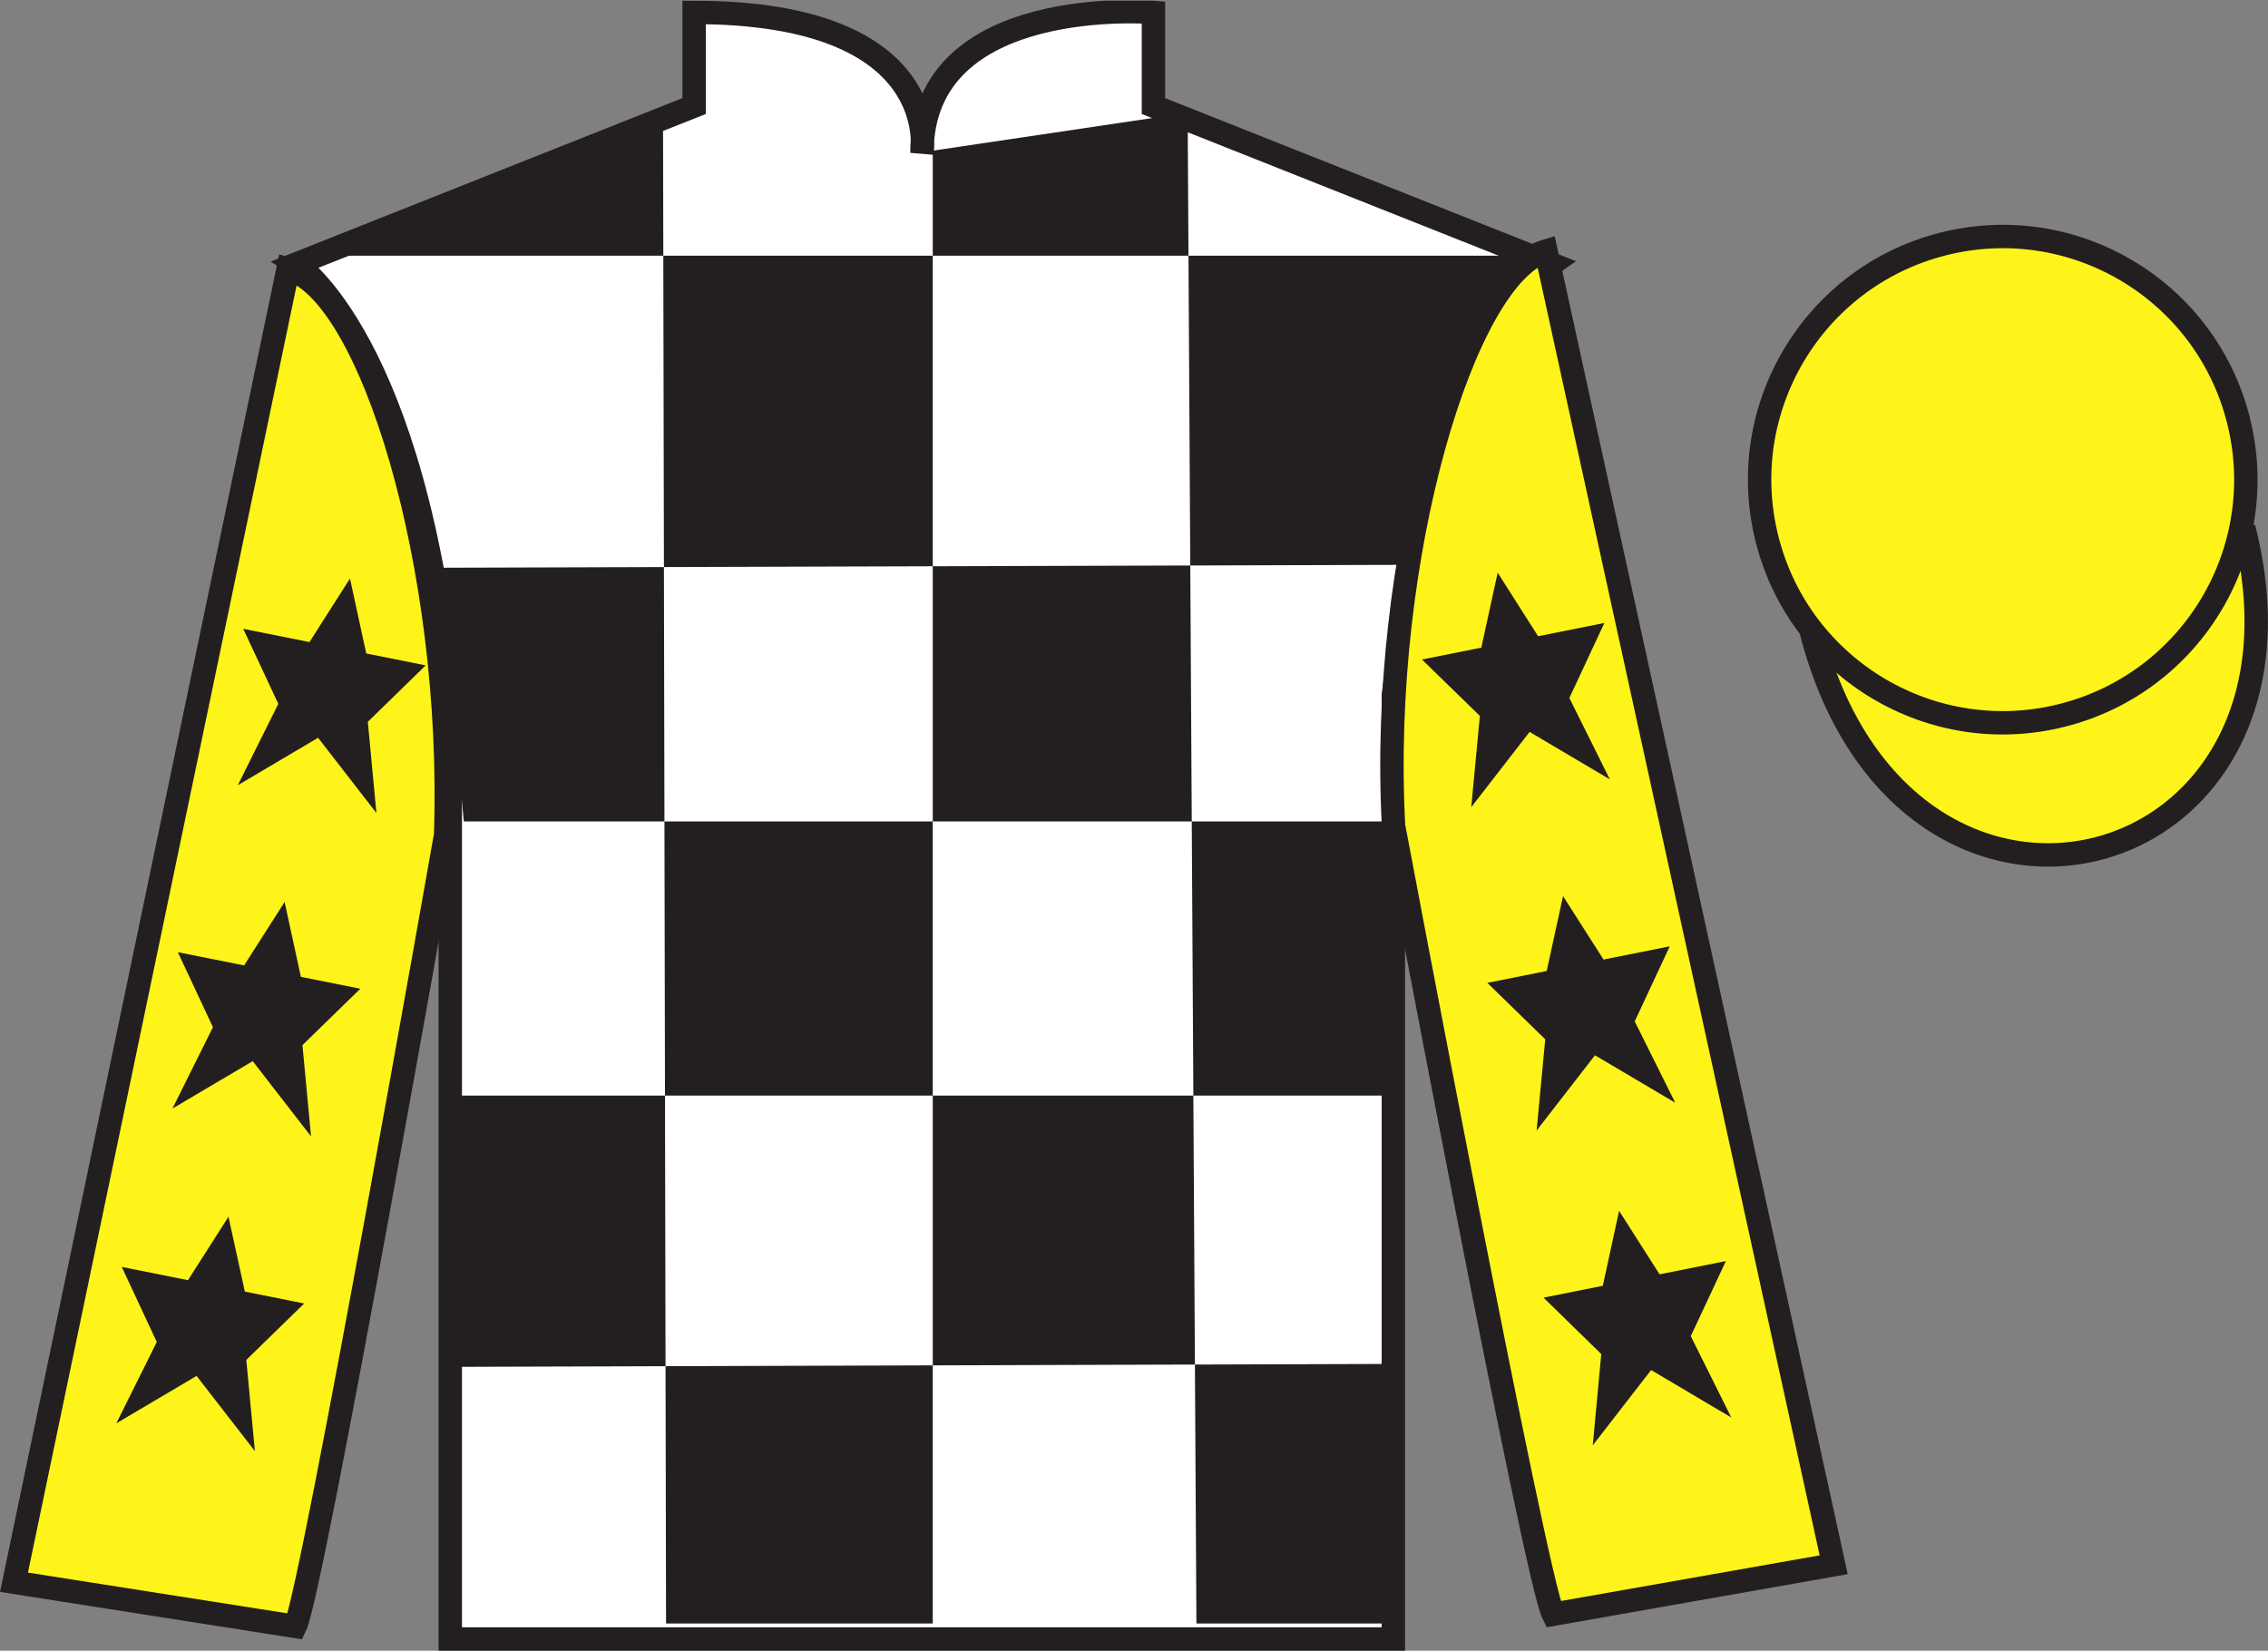 <?xml version="1.0" encoding="UTF-8"?>
<svg xmlns="http://www.w3.org/2000/svg" xmlns:xlink="http://www.w3.org/1999/xlink" width="96.9pt" height="70.53pt" viewBox="0 0 96.9 70.53" version="1.1">
<rect x="0" y="0" width="96.9" height="70.53" fill="#808080" stroke="none"/>
<defs>
<clipPath id="clip1">
  <path d="M 0 70.531 L 96.895 70.531 L 96.895 0.031 L 0 0.031 L 0 70.531 Z M 0 70.531 "/>
</clipPath>
</defs>
<g id="surface0">
<g clip-path="url(#clip1)" clip-rule="nonzero">
<path style=" stroke:none;fill-rule:nonzero;fill:rgb(100%,100%,100%);fill-opacity:1;" d="M 12.656 11.281 C 12.656 11.281 17.738 14.531 19.238 29.863 C 19.238 29.863 19.238 44.863 19.238 70.031 L 59.531 70.031 L 59.531 29.695 C 59.531 29.695 61.324 14.695 66.281 11.281 L 49.281 4.531 L 49.281 0.531 C 49.281 0.531 39.391 -0.305 39.391 6.531 C 39.391 6.531 40.406 0.531 29.656 0.531 L 29.656 4.531 L 12.656 11.281 "/>
<path style="fill:none;stroke-width:10;stroke-linecap:butt;stroke-linejoin:miter;stroke:rgb(13.73%,12.16%,12.549%);stroke-opacity:1;stroke-miterlimit:4;" d="M 126.562 592.487 C 126.562 592.487 177.383 559.987 192.383 406.667 C 192.383 406.667 192.383 256.667 192.383 4.987 L 595.312 4.987 L 595.312 408.347 C 595.312 408.347 613.242 558.347 662.812 592.487 L 492.812 659.987 L 492.812 699.987 C 492.812 699.987 393.906 708.347 393.906 639.987 C 393.906 639.987 404.062 699.987 296.562 699.987 L 296.562 659.987 L 126.562 592.487 Z M 126.562 592.487 " transform="matrix(0.1,0,0,-0.1,0,70.53)"/>
<path style=" stroke:none;fill-rule:nonzero;fill:rgb(13.73%,12.16%,12.549%);fill-opacity:1;" d="M 28.328 5.066 L 28.457 69.367 L 39.852 69.367 L 39.852 6.438 L 50.742 4.82 L 51.117 69.367 L 59.633 69.367 L 59.633 58.277 L 19.566 58.402 L 19.691 46.812 L 59.633 46.812 L 59.883 35.098 L 19.816 35.098 L 18.812 24.258 L 60.383 24.133 C 60.637 18.836 65.02 10.926 65.02 10.926 L 13.555 10.926 L 28.328 5.066 "/>
<path style=" stroke:none;fill-rule:nonzero;fill:rgb(100%,95.41%,10.001%);fill-opacity:1;" d="M 12.613 69.492 C 13.352 67.984 19.039 35.68 19.039 35.68 C 19.43 24.172 15.816 12.457 12.309 11.492 L 0.598 67.605 L 12.613 69.492 "/>
<path style="fill:none;stroke-width:10;stroke-linecap:butt;stroke-linejoin:miter;stroke:rgb(13.73%,12.16%,12.549%);stroke-opacity:1;stroke-miterlimit:4;" d="M 126.133 10.378 C 133.516 25.456 190.391 348.503 190.391 348.503 C 194.297 463.581 158.164 580.73 123.086 590.378 L 5.977 29.245 L 126.133 10.378 Z M 126.133 10.378 " transform="matrix(0.1,0,0,-0.1,0,70.53)"/>
<path style=" stroke:none;fill-rule:nonzero;fill:rgb(100%,95.41%,10.001%);fill-opacity:1;" d="M 78.344 66.859 L 66.051 10.723 C 62.562 11.758 58.926 23.793 59.539 35.289 C 59.539 35.289 65.598 67.48 66.363 68.973 L 78.344 66.859 "/>
<path style="fill:none;stroke-width:10;stroke-linecap:butt;stroke-linejoin:miter;stroke:rgb(13.73%,12.16%,12.549%);stroke-opacity:1;stroke-miterlimit:4;" d="M 783.438 36.706 L 660.508 598.073 C 625.625 587.722 589.258 467.37 595.391 352.409 C 595.391 352.409 655.977 30.495 663.633 15.573 L 783.438 36.706 Z M 783.438 36.706 " transform="matrix(0.1,0,0,-0.1,0,70.53)"/>
<path style="fill-rule:nonzero;fill:rgb(100%,95.41%,10.001%);fill-opacity:1;stroke-width:10;stroke-linecap:butt;stroke-linejoin:miter;stroke:rgb(13.73%,12.16%,12.549%);stroke-opacity:1;stroke-miterlimit:4;" d="M 773.75 435.925 C 813.477 280.261 997.383 327.878 958.633 479.87 " transform="matrix(0.1,0,0,-0.1,0,70.53)"/>
<path style=" stroke:none;fill-rule:nonzero;fill:rgb(100%,95.41%,10.001%);fill-opacity:1;" d="M 86.129 22.098 C 87.062 21.859 87.629 20.906 87.391 19.973 C 87.152 19.039 86.199 18.477 85.266 18.715 C 84.332 18.953 83.77 19.902 84.008 20.836 C 84.246 21.77 85.195 22.336 86.129 22.098 "/>
<path style="fill:none;stroke-width:10;stroke-linecap:butt;stroke-linejoin:miter;stroke:rgb(13.73%,12.16%,12.549%);stroke-opacity:1;stroke-miterlimit:4;" d="M 861.289 484.323 C 870.625 486.706 876.289 496.238 873.906 505.573 C 871.523 514.909 861.992 520.534 852.656 518.152 C 843.32 515.769 837.695 506.277 840.078 496.941 C 842.461 487.605 851.953 481.941 861.289 484.323 Z M 861.289 484.323 " transform="matrix(0.1,0,0,-0.1,0,70.53)"/>
<path style=" stroke:none;fill-rule:nonzero;fill:rgb(100%,95.41%,10.001%);fill-opacity:1;" d="M 88.133 30.559 C 93.691 29.141 97.047 23.484 95.629 17.926 C 94.211 12.367 88.555 9.012 83 10.43 C 77.441 11.848 74.086 17.504 75.504 23.062 C 76.922 28.621 82.578 31.977 88.133 30.559 "/>
<path style="fill:none;stroke-width:10;stroke-linecap:butt;stroke-linejoin:miter;stroke:rgb(13.73%,12.16%,12.549%);stroke-opacity:1;stroke-miterlimit:4;" d="M 881.328 399.714 C 936.914 413.894 970.469 470.456 956.289 526.042 C 942.109 581.628 885.547 615.183 830 601.003 C 774.414 586.823 740.859 530.261 755.039 474.675 C 769.219 419.089 825.781 385.534 881.328 399.714 Z M 881.328 399.714 " transform="matrix(0.1,0,0,-0.1,0,70.53)"/>
<path style=" stroke:none;fill-rule:nonzero;fill:rgb(13.73%,12.16%,12.549%);fill-opacity:1;" d="M 12.16 38.539 L 10.43 41.25 L 7.598 40.684 L 9.098 43.891 L 7.367 47.367 L 10.797 45.34 L 13.289 48.555 L 12.922 44.656 L 15.395 42.246 L 12.855 41.738 L 12.16 38.539 "/>
<path style=" stroke:none;fill-rule:nonzero;fill:rgb(13.73%,12.16%,12.549%);fill-opacity:1;" d="M 9.762 51.988 L 8.031 54.699 L 5.203 54.133 L 6.699 57.34 L 4.969 60.816 L 8.398 58.789 L 10.891 62.004 L 10.523 58.105 L 12.996 55.695 L 10.461 55.188 L 9.762 51.988 "/>
<path style=" stroke:none;fill-rule:nonzero;fill:rgb(13.73%,12.16%,12.549%);fill-opacity:1;" d="M 14.953 24.719 L 13.223 27.434 L 10.391 26.867 L 11.891 30.074 L 10.16 33.551 L 13.59 31.523 L 16.082 34.738 L 15.715 30.84 L 18.188 28.43 L 15.648 27.922 L 14.953 24.719 "/>
<path style=" stroke:none;fill-rule:nonzero;fill:rgb(13.73%,12.16%,12.549%);fill-opacity:1;" d="M 66.781 38.289 L 68.512 41 L 71.34 40.434 L 69.844 43.641 L 71.574 47.117 L 68.145 45.09 L 65.652 48.305 L 66.02 44.406 L 63.547 41.996 L 66.082 41.488 L 66.781 38.289 "/>
<path style=" stroke:none;fill-rule:nonzero;fill:rgb(13.73%,12.16%,12.549%);fill-opacity:1;" d="M 69.176 51.738 L 70.906 54.449 L 73.738 53.883 L 72.238 57.09 L 73.969 60.566 L 70.543 58.539 L 68.051 61.754 L 68.414 57.855 L 65.945 55.445 L 68.48 54.938 L 69.176 51.738 "/>
<path style=" stroke:none;fill-rule:nonzero;fill:rgb(13.73%,12.16%,12.549%);fill-opacity:1;" d="M 63.988 24.469 L 65.715 27.184 L 68.547 26.617 L 67.051 29.824 L 68.781 33.301 L 65.352 31.273 L 62.859 34.488 L 63.227 30.59 L 60.754 28.18 L 63.289 27.672 L 63.988 24.469 "/>
</g>
</g>
</svg>
